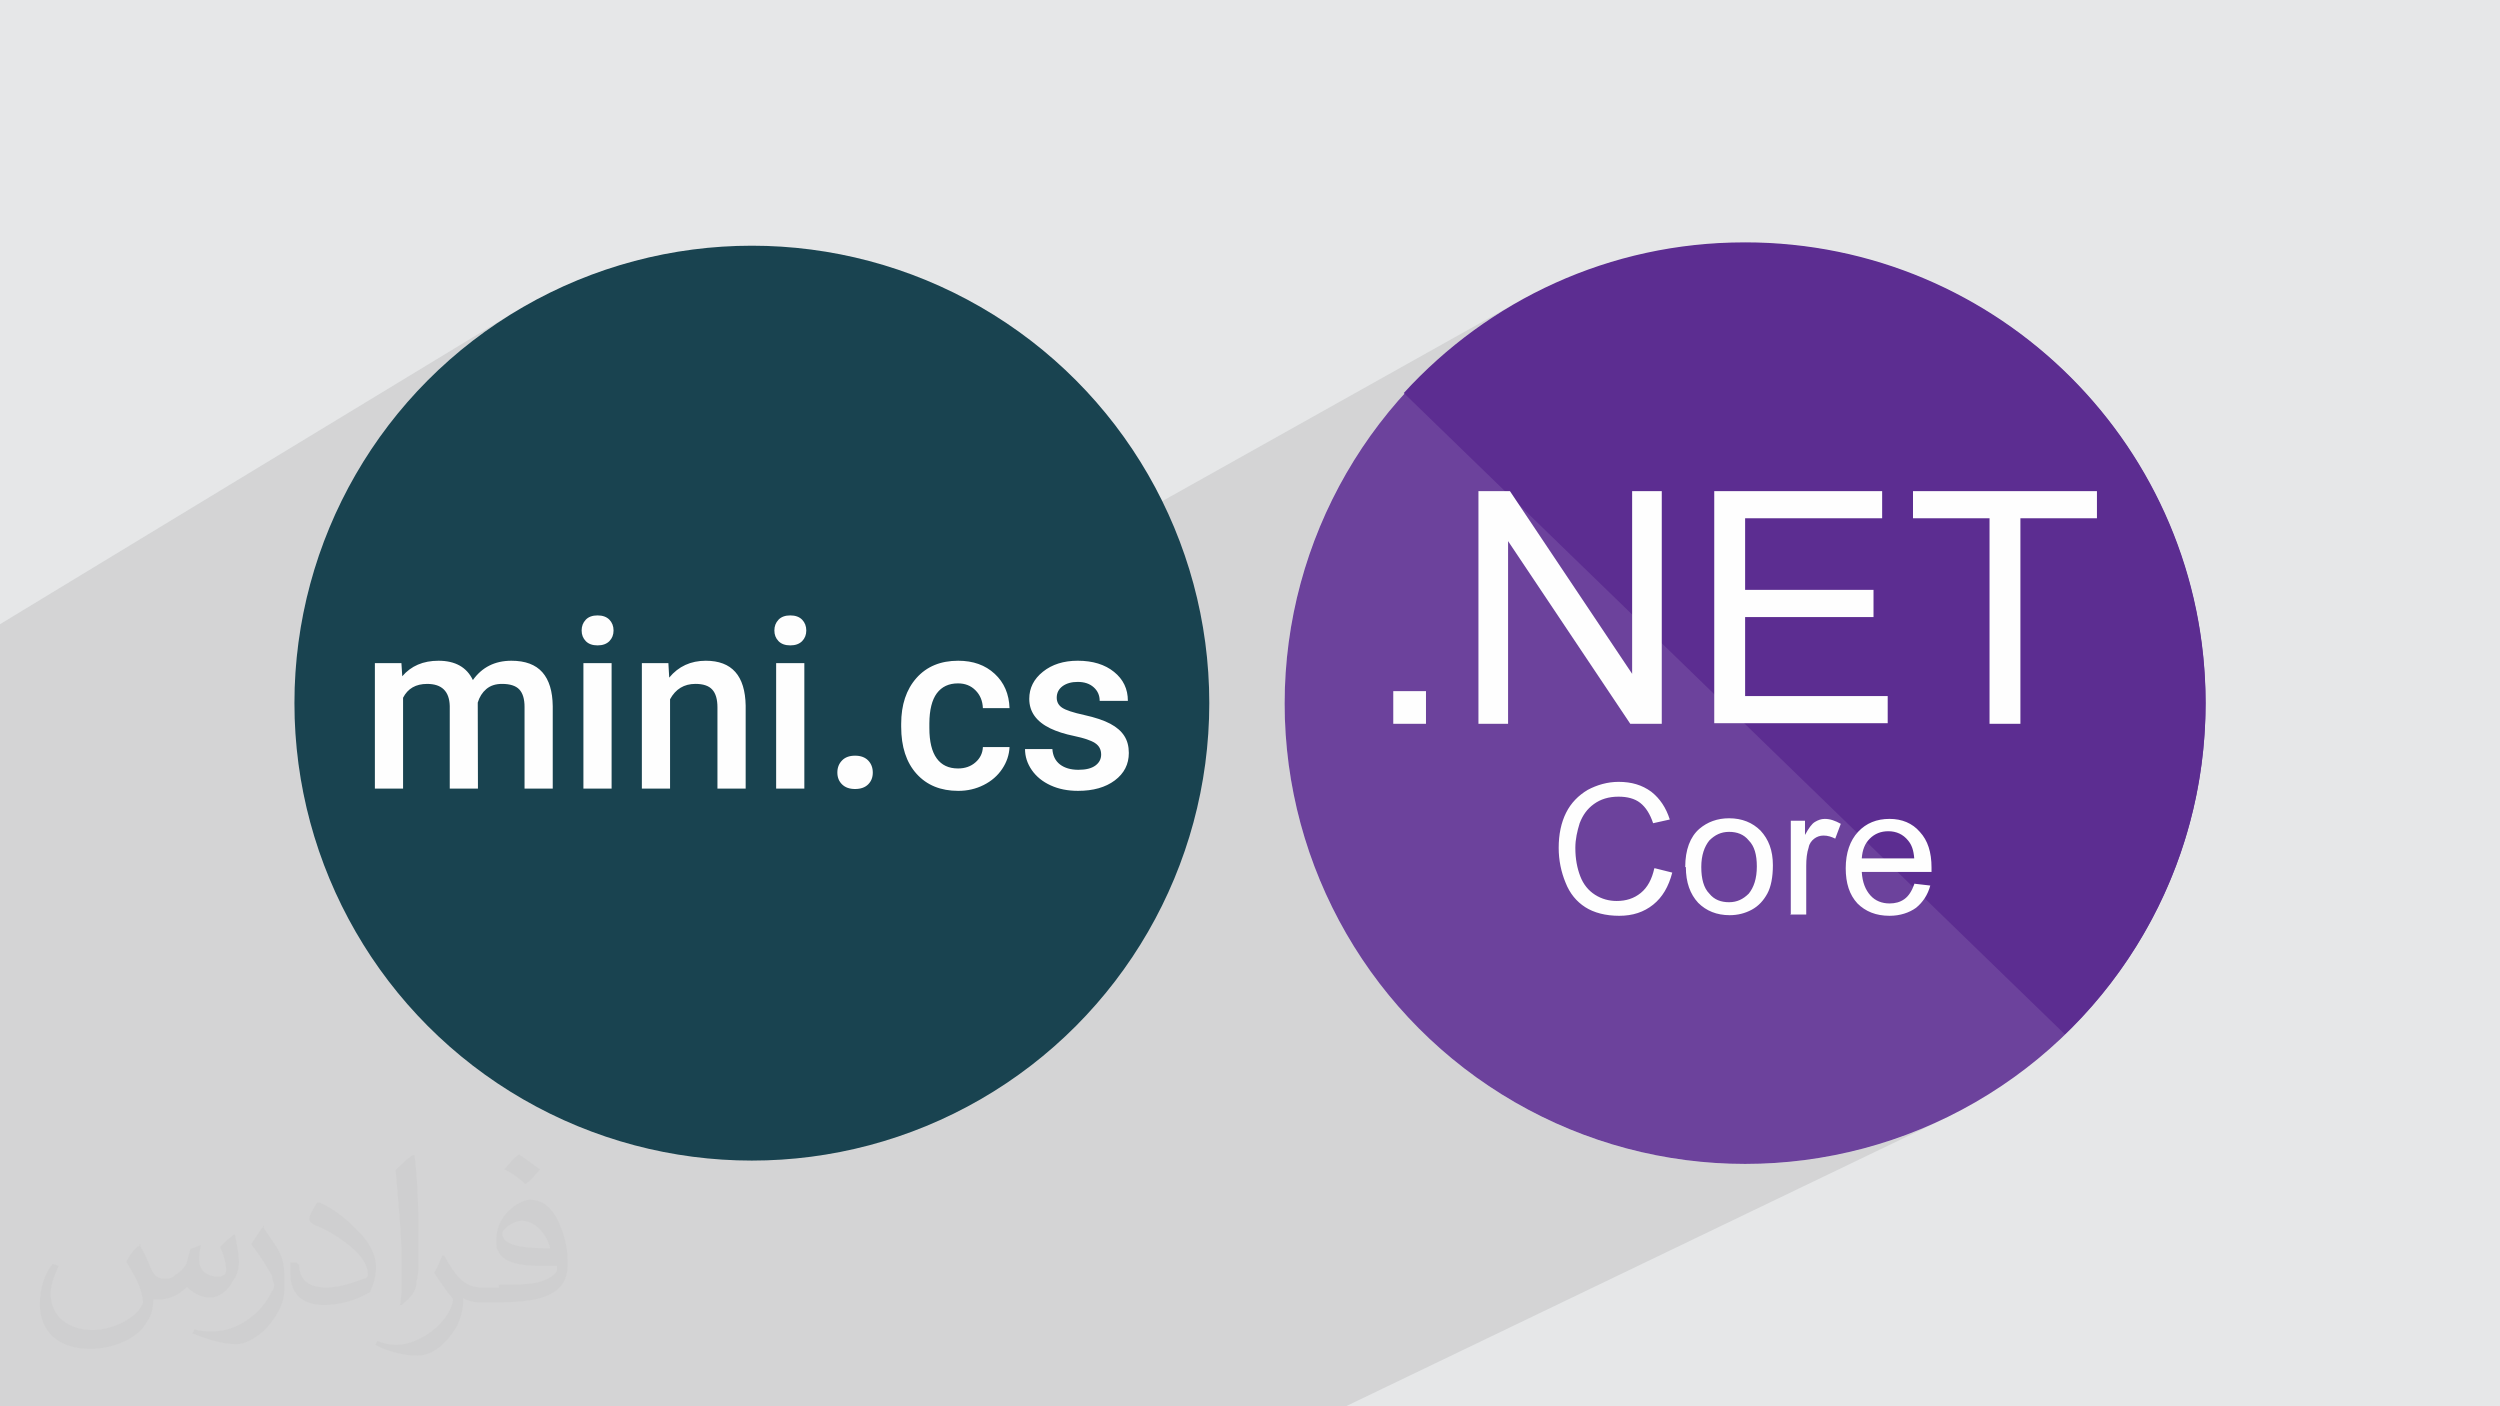 <?xml version="1.0" encoding="UTF-8"?>
<!DOCTYPE svg PUBLIC "-//W3C//DTD SVG 1.1//EN" "http://www.w3.org/Graphics/SVG/1.1/DTD/svg11.dtd">
<!-- Creator: CorelDRAW -->
<svg xmlns="http://www.w3.org/2000/svg" xml:space="preserve" width="3.703in" height="2.083in" version="1.1" style="shape-rendering:geometricPrecision; text-rendering:geometricPrecision; image-rendering:optimizeQuality; fill-rule:evenodd; clip-rule:evenodd"
viewBox="0 0 3703.33 2083.19"
 xmlns:xlink="http://www.w3.org/1999/xlink"
 xmlns:xodm="http://www.corel.com/coreldraw/odm/2003">
 <defs>
  <style type="text/css">
   <![CDATA[
    .fil6 {fill:#194350}
    .fil4 {fill:#5C2D91}
    .fil3 {fill:#6C429C}
    .fil0 {fill:#E6E7E8}
    .fil7 {fill:#FEFEFE;fill-rule:nonzero}
    .fil5 {fill:#FEFEFE;fill-rule:nonzero}
    .fil2 {fill:#373435;fill-opacity:0.031}
    .fil1 {fill:#373435;fill-opacity:0.102}
   ]]>
  </style>
 </defs>
 <g id="Layer_x0020_1">
  <polygon class="fil0" points="-0,0 3703.33,0 3703.33,2083.19 -0,2083.19 "/>
  <polygon class="fil1" points="-0,1793.83 -0,1793.82 -0,1743.99 -0,1742.64 -0,1706.84 -0,924.65 762.37,462.07 734.87,479.7 708.3,498.59 682.7,518.7 658.12,540 634.59,562.44 612.15,585.98 590.85,610.56 570.73,636.16 551.84,662.73 534.22,690.22 517.9,718.6 502.94,747.81 489.37,777.83 477.23,808.61 466.58,840.09 457.45,872.24 449.88,905.03 443.92,938.4 439.61,972.31 437,1006.72 436.11,1041.59 437,1076.46 439.61,1110.88 443.92,1144.79 449.88,1178.16 457.45,1210.94 466.58,1243.1 477.23,1274.58 489.37,1305.35 502.94,1335.37 517.9,1364.59 534.22,1392.97 541.1,1403.71 2256.63,442.66 2241.4,451.27 2226.42,460.26 2211.69,469.62 2197.22,479.34 2183,489.42 2169.06,499.85 2155.39,510.62 2142,521.73 2128.89,533.17 2116.08,544.94 2103.57,557.03 2091.36,569.43 2079.46,582.14 2080.46,583.11 2070.24,594.58 2060.29,606.29 2050.6,618.22 2041.17,630.37 2032.02,642.73 2023.13,655.31 2014.53,668.09 2006.96,679.9 2585.08,359.02 2585.1,359.03 2006.94,679.92 2006.2,681.08 1998.17,694.26 1990.43,707.65 1982.98,721.21 1975.84,734.96 1969,748.9 1962.47,763.01 1956.26,777.29 1950.36,791.74 1944.79,806.35 1939.54,821.12 1934.63,836.04 1930.05,851.12 1925.81,866.33 1921.93,881.69 1918.38,897.19 1915.19,912.81 1912.37,928.57 1909.9,944.45 1907.8,960.44 1906.07,976.56 1904.72,992.78 1903.75,1009.1 1903.17,1025.52 1902.97,1042.05 1903.85,1077.15 1906.49,1111.79 1910.83,1145.93 1916.83,1179.52 1924.44,1212.52 1933.63,1244.89 1944.36,1276.58 1956.57,1307.56 1970.23,1337.78 1985.3,1367.19 2001.72,1395.75 2019.46,1423.43 2038.48,1450.17 2058.73,1475.94 2080.17,1500.69 2102.76,1524.38 2126.44,1546.96 2151.2,1568.4 2176.96,1588.65 2203.7,1607.67 2231.38,1625.41 2259.95,1641.84 2289.36,1656.9 2319.57,1670.56 2350.55,1682.78 2382.24,1693.5 2414.61,1702.69 2447.61,1710.31 2481.2,1716.31 2515.34,1720.64 2549.98,1723.28 2585.08,1724.17 2618.23,1723.37 2650.96,1721.02 2683.26,1717.15 2715.07,1711.8 2746.36,1704.98 2777.1,1696.76 2807.26,1687.16 2836.78,1676.22 2865.65,1663.97 2893.82,1650.45 1993.67,2083.19 579.3,2083.19 -0,2083.19 "/>
  <path class="fil2" d="M206.02 1843.17c6,9 12,22 16,32 3,6 6,19 22,19 3,0 12,0 16,-6 6,-3 12,-9 16,-16l6 -22 16 -6 0 0c-3,9 -3,16 -3,22 0,19 16,25 28,25 6,0 12,-3 12,-9 0,-9 -3,-22 -9,-35 6,-6 16,-16 22,-19l0 0c3,16 6,32 6,41 0,9 -3,22 -9,28 -6,13 -19,25 -34,25 -12,0 -25,-6 -34,-16l0 0c-9,9 -22,19 -44,19l-6 0c0,13 -3,25 -9,32 -12,25 -50,41 -84.01,41 -50,0 -75.01,-28 -75.01,-66 0,-22 6,-44 19,-60l9 3c-6,13 -12,28 -12,41 0,35 28,54 62,54 31,0 68.01,-19 75.01,-41 -3,-25 -12,-38 -25,-60 3,-6 9,-16 16,-22l0 0 0 0 0 0 0 0 6 -3 0 0 -3 -1 0 0 0 0 0.02 -0.02 -0.01 0.02 0 0zm563.05 -133.01c9,6 22,16 31,22 -6,6 -12,16 -22,22 -9,-9 -19,-16 -31,-22 6,-6 12,-16 22,-22l0 0 0 0 0 0zm6 98.01c-16,0 -31,13 -31,19 0,19 34,22 71.01,22 -6,-22 -22,-41 -44,-41l3 0 1 0 0 0 0 0 0 0 -0.01 0zm-37 95.01c22,0 40,0 56,-3 16,-3 31,-13 31,-19 0,-3 0,-3 0,-6 -9,0 -19,0 -28,0 -28,0 -53,-6 -59,-22 -3,-3 -3,-9 -3,-16 0,-16 6,-32 19,-44 9,-9 22,-16 31,-16 22,0 37,16 47,44 6,16 9,32 9,51 0,13 -3,25 -12,35 -16,16 -44,22 -90.01,22l-22 0 0 0 -6 0c-12,0 -19,-3 -25,-6l0 0c0,3 0,6 0,6 0,9 -3,22 -9,35 -19,32 -40,44 -59,44 -19,0 -44,-6 -62,-16l3 -6c6,3 16,6 28,6 34,0 78.01,-32 84.01,-66 0,-3 -3,-6 -6,-9 -9,-13 -16,-22 -22,-32 6,-9 9,-19 12,-25l3 0c16,28 28,47 56,47l3 0 0 0 22 0 0 0 0 0 0 0 0 -3 0 0 -1 -1 0 0 0 0 0 -0.01 0 0.01zm-146.02 32c3,-13 3,-28 3,-44l0 -22c0,-41 -6,-98.01 -9,-136.01 6,-6 16,-16 25,-22l3 0c6,47 6,101.01 6,152.01 0,13 0,25 -3,35 0,13 -6,22 -22,35l-3 0 0 0 0 0 0 0 0 3 0 0 0 -1 0 0 0 0 0 0zm-149.01 -63c0,19 9,35 40,35 19,0 37,-6 56,-13 3,0 6,-3 6,-6 0,-13 -9,-28 -25,-41 -16,-13 -34,-25 -53,-32 -6,-3 -9,-6 -9,-9 0,-6 6,-16 12,-25l3 0c22,9 44,28 59,44 16,16 25,35 25,51 0,13 -3,25 -9,38 -22,13 -47,19 -68.01,19 -28,0 -50,-13 -50,-47 0,-3 0,-9 0,-16l9 0 0 0 0 0 0 0 3 3 1 -1 0 0 0 0 0 0 0.01 0zm-53 -54l19 28c6,9 12,22 12,41l0 25c0,19 -12,41 -31,60 -16,13 -28,19 -40,19 -19,0 -40,-6 -65,-16l3 -6c9,3 16,3 28,3 34,0 71.01,-25 87.01,-60 3,-3 3,-6 3,-9 0,-3 -3,-6 -3,-13 -9,-16 -19,-32 -31,-47 6,-9 12,-19 19,-28l0 0 0 0 0 3 0 0 -1 0 0 0 0 0 0 0 -0.01 0z"/>
  <g id="_1445159977904">
   <g id="_3088117291776">
    <g>
     <circle class="fil3" cx="2585.09" cy="1042.05" r="682.11"/>
     <path class="fil4" d="M2585.09 359.02c376.73,0 682.13,305.41 682.13,682.13 0,192.94 -79.55,366.66 -208.47,491.02l-979.29 -950.03c125.27,-137.15 304.48,-223.11 504.73,-223.11l0.91 0 0 0 -0.02 -0.01z"/>
    </g>
    <g>
     <path class="fil5" d="M2063.89 1072.23l0 -48.46 48.46 0 0 48.46 -48.46 0zm126.18 0l0 -344.72 46.63 0 181.04 270.65 0 -270.65 43.89 0 0 344.72 -46.63 0 -181.04 -270.66 0 270.66 -43.89 0zm349.3 0l0 -344.72 248.72 0 0 40.23 -202.99 0 0 106.07 190.2 0 0 40.23 -190.2 0 0 117.04 211.22 0 0 40.23 -256.94 0 0 0.91 0 0 -0.01 0zm407.8 0l0 -304.49 -113.38 0 0 -40.23 272.48 0 0 40.23 -113.38 0 0 304.49 -45.72 0z"/>
     <path class="fil5" d="M2451.58 1286.2l25.6 6.41c-5.49,21.03 -14.63,36.57 -28.34,47.55 -13.71,10.96 -30.18,16.45 -50.29,16.45 -20.12,0 -37.48,-4.57 -50.29,-12.8 -12.8,-8.23 -22.87,-20.12 -29.26,-36.58 -6.4,-15.54 -10.06,-32.93 -10.06,-51.2 0,-20.12 3.66,-37.48 10.97,-52.12 7.31,-14.63 18.29,-25.6 32,-33.83 13.71,-7.3 29.26,-11.89 45.72,-11.89 19.2,0 34.75,4.57 48.46,14.63 12.8,10.05 21.95,23.78 27.43,41.15l-24.69 5.49c-4.57,-13.71 -10.97,-23.77 -19.2,-30.18 -8.22,-6.41 -19.2,-9.14 -32.01,-9.14 -14.63,0 -26.52,3.66 -36.57,10.97 -10.06,7.31 -16.46,16.46 -21.03,28.34 -3.66,11.88 -6.41,23.78 -6.41,36.57 0,16.46 2.74,30.18 7.31,42.07 4.57,11.88 11.89,21.03 21.94,27.43 10.06,6.41 21.04,9.14 32,9.14 13.71,0 25.6,-3.66 35.66,-11.89 10.05,-8.22 16.45,-20.1 20.11,-36.57l0.91 0 0.02 0 0.01 0zm44.81 -1.83c0,-25.61 7.31,-44.8 21.04,-56.69 11.88,-10.06 26.52,-15.54 43.89,-15.54 19.2,0 34.75,6.4 46.63,18.29 11.89,12.8 18.29,29.26 18.29,51.2 0,17.37 -2.74,32 -8.23,42.06 -5.49,10.06 -12.8,18.29 -22.86,23.78 -10.06,5.49 -21.04,8.23 -32.92,8.23 -19.2,0 -34.75,-6.41 -46.63,-18.29 -11.89,-12.8 -18.29,-30.17 -18.29,-53.03l-0.91 -0.01 0 0 -0 0zm23.77 0c0,17.38 3.66,31.09 11.88,39.32 7.31,9.14 17.37,12.8 29.26,12.8 11.89,0 21.03,-4.57 29.26,-12.8 7.31,-9.14 11.89,-21.94 11.89,-40.22 0,-17.38 -3.66,-30.18 -11.89,-38.4 -7.31,-9.14 -17.37,-12.8 -29.26,-12.8 -11.89,0 -21.04,4.57 -29.26,12.8 -7.3,9.14 -11.88,21.94 -11.88,39.32l0 -0.01 0 -0zm132.59 69.49l0 -138.06 21.04 0 0 21.03c5.49,-10.05 10.06,-16.45 14.63,-19.2 4.57,-2.74 9.14,-4.57 14.63,-4.57 8.23,0 15.54,2.74 23.78,7.31l-8.23 21.94c-5.48,-2.74 -10.97,-4.57 -17.37,-4.57 -5.49,0 -10.06,1.83 -13.71,4.57 -3.66,2.74 -7.31,7.31 -8.23,12.8 -2.74,8.22 -3.66,17.37 -3.66,27.43l0 72.23 -23.77 0 0.91 -0.93 -0.02 0.01 -0 0zm182.87 -44.81l23.77 2.74c-3.66,13.71 -10.97,24.69 -21.03,32.92 -10.06,7.31 -23.77,11.89 -39.32,11.89 -20.11,0 -35.66,-6.41 -47.55,-18.29 -11.89,-12.8 -17.37,-30.18 -17.37,-52.12 0,-22.86 6.4,-41.14 18.29,-53.95 11.89,-12.8 27.43,-19.2 46.63,-19.2 18.29,0 33.83,6.4 44.81,19.2 11.89,12.8 17.37,30.18 17.37,53.03 0,1.83 0,3.66 0,6.4l-103.32 0c0.91,15.54 5.49,26.52 12.8,34.75 7.31,8.23 17.37,11.89 28.34,11.89 8.23,0 15.54,-1.83 21.95,-6.41 6.4,-4.57 10.97,-11.89 14.63,-21.94l0.01 -0.91 0 -0.01 -0 0.01zm-76.81 -37.49l76.81 0c-0.91,-11.89 -3.66,-20.12 -9.14,-26.52 -7.32,-9.14 -17.38,-13.71 -29.26,-13.71 -10.97,0 -20.12,3.66 -27.43,10.97 -7.31,7.31 -10.96,16.46 -11.89,29.26l0.91 0 0 0 0 -0z"/>
    </g>
   </g>
   <g>
    <circle class="fil6" cx="1113.74" cy="1041.59" r="677.62"/>
    <path class="fil7" d="M594.63 982.3l1.24 19.47c13.08,-15.31 30.96,-22.99 53.72,-22.99 24.75,0 41.76,9.56 50.91,28.62 13.61,-19.06 32.61,-28.62 57.06,-28.62 20.53,0 35.78,5.69 45.86,17.06 10.03,11.38 15.13,28.15 15.37,50.26l0 122.1 -41.76 0 0 -120.99c0,-11.73 -2.58,-20.35 -7.74,-25.86 -5.16,-5.51 -13.72,-8.27 -25.63,-8.27 -9.5,0 -17.24,2.52 -23.28,7.63 -5.98,5.1 -10.2,11.79 -12.67,20.06l0.29 127.44 -41.76 0 0 -122.39c-0.59,-21.81 -11.79,-32.73 -33.49,-32.73 -16.77,0 -28.62,6.8 -35.66,20.47l0 134.65 -41.76 0 0 -185.91 39.29 0zm311.35 185.91l-41.76 0 0 -185.91 41.76 0 0 185.91zm-44.39 -234.23c0,-6.45 2.05,-11.73 6.16,-16.01 4.04,-4.22 9.85,-6.33 17.41,-6.33 7.57,0 13.37,2.11 17.54,6.33 4.11,4.28 6.16,9.56 6.16,16.01 0,6.33 -2.05,11.55 -6.16,15.78 -4.16,4.17 -9.97,6.28 -17.54,6.28 -7.56,0 -13.37,-2.11 -17.41,-6.28 -4.11,-4.22 -6.16,-9.44 -6.16,-15.78zm128.5 48.32l1.23 21.46c13.78,-16.65 31.85,-24.98 54.19,-24.98 38.65,0 58.3,22.22 59.06,66.56l0 122.86 -41.81 0 0 -120.4c0,-11.85 -2.52,-20.59 -7.62,-26.22 -5.1,-5.69 -13.43,-8.51 -24.93,-8.51 -16.83,0 -29.38,7.57 -37.65,22.76l0 132.37 -41.76 0 0 -185.91 39.3 0zm201.39 185.91l-41.76 0 0 -185.91 41.76 0 0 185.91zm-44.39 -234.23c0,-6.45 2.05,-11.73 6.16,-16.01 4.05,-4.22 9.85,-6.33 17.42,-6.33 7.57,0 13.37,2.11 17.54,6.33 4.11,4.28 6.16,9.56 6.16,16.01 0,6.33 -2.05,11.55 -6.16,15.78 -4.16,4.17 -9.97,6.28 -17.54,6.28 -7.56,0 -13.37,-2.11 -17.42,-6.28 -4.11,-4.22 -6.16,-9.44 -6.16,-15.78zm119.46 185.44c8.39,0 14.84,2.35 19.47,7.09 4.58,4.75 6.86,10.73 6.86,18 0,7.04 -2.28,12.85 -6.86,17.42 -4.63,4.58 -11.08,6.86 -19.47,6.86 -8.04,0 -14.43,-2.23 -19.12,-6.8 -4.69,-4.52 -7.04,-10.38 -7.04,-17.65 0,-7.15 2.29,-13.08 6.92,-17.83 4.57,-4.75 10.96,-7.09 19.24,-7.09zm152.54 18.94c10.38,0 19.06,-2.99 25.92,-9.09 6.92,-6.04 10.56,-13.61 10.97,-22.58l39.47 0c-0.53,11.56 -4.17,22.35 -10.91,32.37 -6.69,10.03 -15.83,18.01 -27.44,23.81 -11.56,5.81 -24.11,8.68 -37.54,8.68 -26.04,0 -46.62,-8.39 -61.81,-25.22 -15.19,-16.83 -22.81,-40.11 -22.81,-69.79l0 -4.28c0,-28.21 7.56,-50.91 22.63,-67.91 15.13,-17.01 35.72,-25.57 61.81,-25.57 22.17,0 40.17,6.45 54.07,19.35 13.96,12.9 21.29,29.91 21.99,50.9l-39.47 0c-0.41,-10.73 -4.05,-19.53 -10.91,-26.39 -6.8,-6.92 -15.48,-10.32 -25.98,-10.32 -13.55,0 -23.99,4.87 -31.32,14.66 -7.27,9.8 -10.96,24.69 -11.08,44.69l0 6.74c0,20.06 3.63,35.07 10.91,45.04 7.21,9.97 17.71,14.9 31.49,14.9zm212.06 -20.65c0,-7.44 -3.05,-13.14 -9.2,-17.07 -6.1,-3.93 -16.31,-7.33 -30.5,-10.32 -14.25,-2.93 -26.09,-6.74 -35.59,-11.32 -20.82,-10.09 -31.2,-24.69 -31.2,-43.75 0,-16.01 6.74,-29.44 20.29,-40.24 13.49,-10.79 30.67,-16.24 51.49,-16.24 22.23,0 40.18,5.51 53.84,16.54 13.67,11.03 20.47,25.28 20.47,42.87l-41.76 0c0,-8.09 -2.93,-14.78 -8.85,-20.06 -5.93,-5.34 -13.84,-7.98 -23.7,-7.98 -9.2,0 -16.65,2.11 -22.46,6.33 -5.75,4.28 -8.62,9.97 -8.62,17.07 0,6.33 2.7,11.26 8.03,14.84 5.34,3.58 16.24,7.22 32.67,10.79 16.43,3.64 29.32,7.98 38.65,12.96 9.33,4.98 16.25,10.97 20.7,17.95 4.52,6.98 6.75,15.42 6.75,25.33 0,16.71 -6.92,30.26 -20.76,40.64 -13.78,10.32 -31.96,15.48 -54.54,15.48 -15.19,0 -28.74,-2.7 -40.58,-8.15 -11.91,-5.45 -21.17,-13.02 -27.86,-22.63 -6.69,-9.68 -10.03,-20.06 -10.03,-31.14l40.52 0c0.65,9.91 4.4,17.48 11.26,22.81 6.92,5.28 16.01,7.92 27.33,7.92 11.02,0 19.35,-2.06 25.1,-6.28 5.69,-4.17 8.56,-9.62 8.56,-16.37z"/>
   </g>
  </g>
 </g>
</svg>
